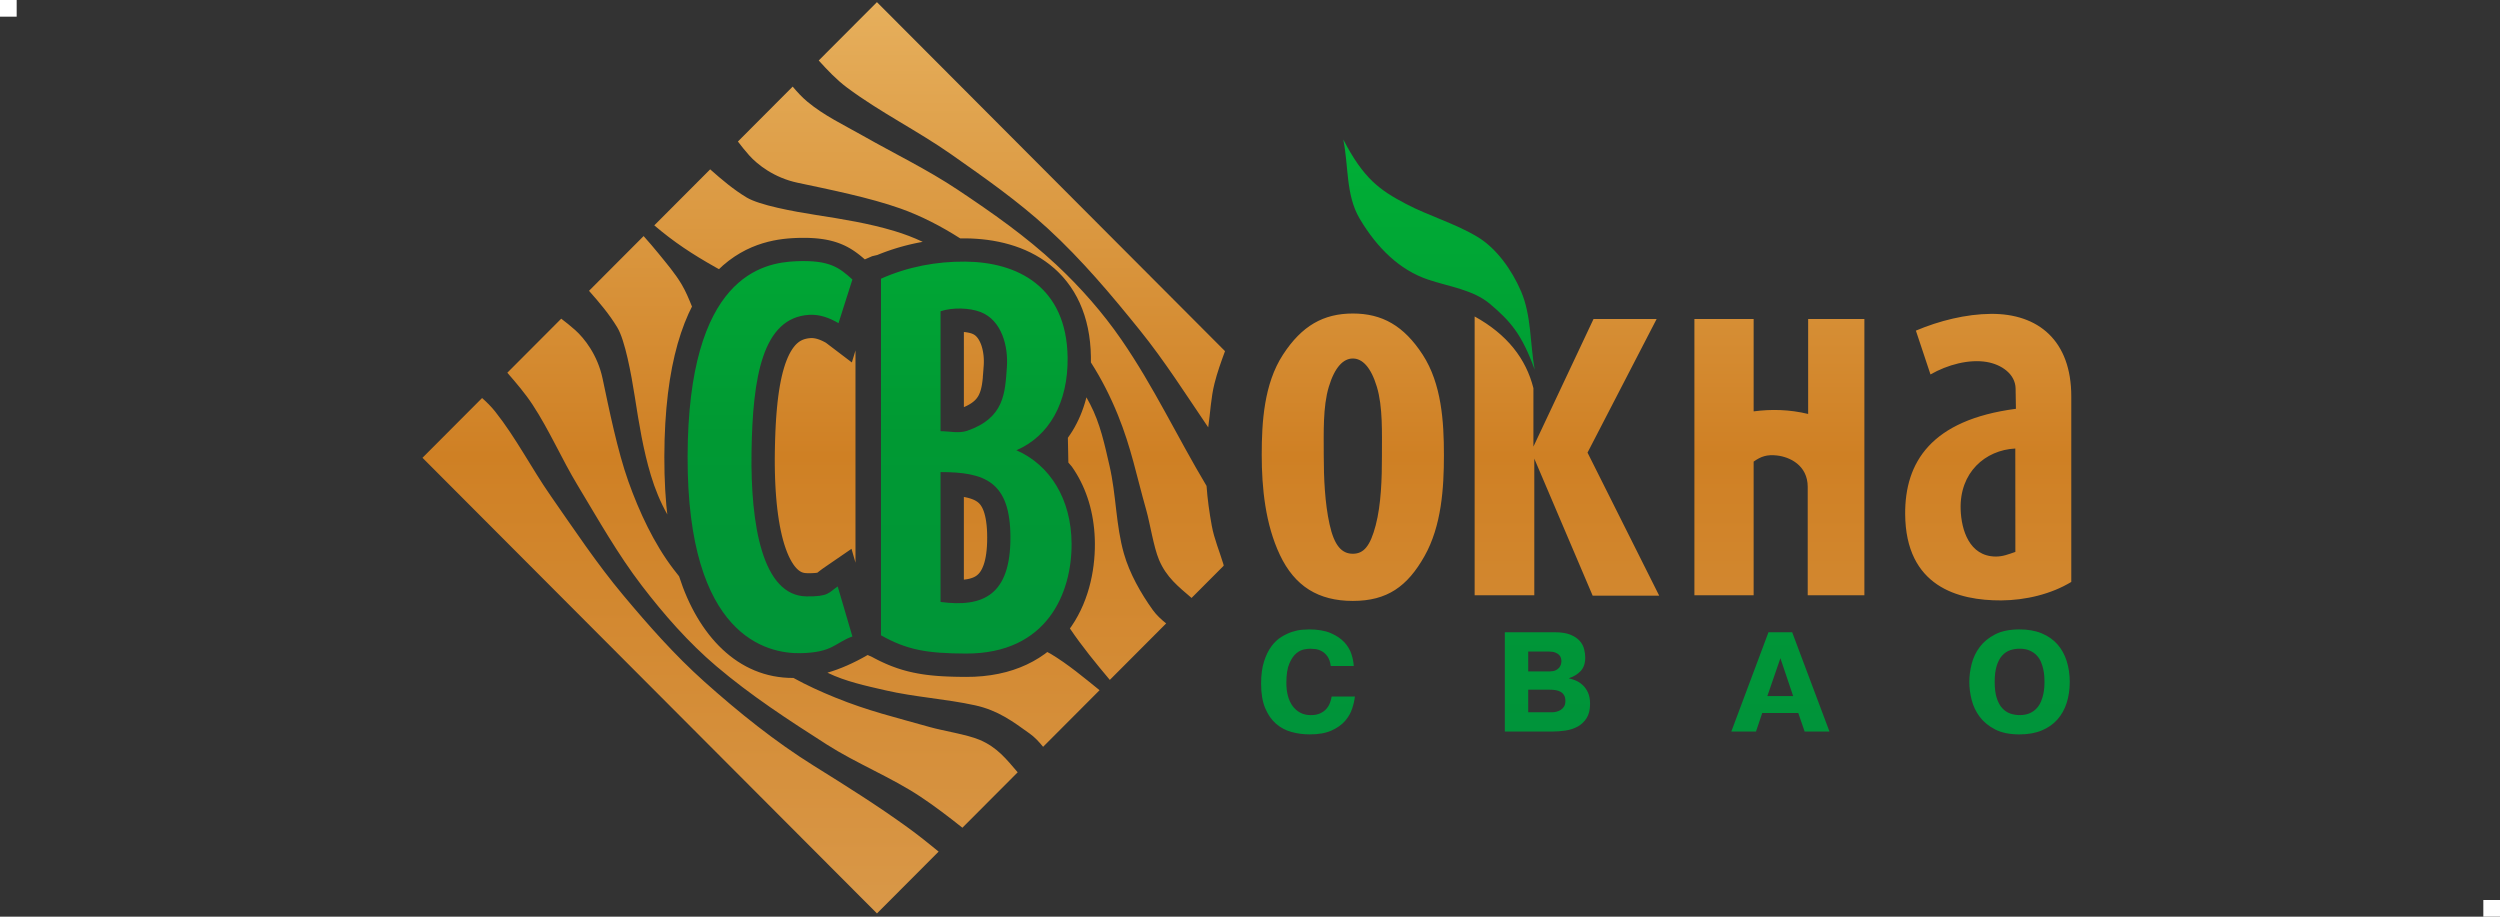 <?xml version="1.0" encoding="UTF-8"?>
<svg id="_Слой_1" data-name="Слой 1" xmlns="http://www.w3.org/2000/svg" xmlns:xlink="http://www.w3.org/1999/xlink" viewBox="0 0 150 55">
  <rect x="0" y="0" width="150" height="55" fill="#333333" stroke="none"/>
  <defs>
    <style>
      .cls-1 {
        fill: #fff;
      }

      .cls-2 {
        fill: url(#_Безымянный_градиент_2);
      }

      .cls-2, .cls-3 {
        fill-rule: evenodd;
      }

      .cls-3 {
        fill: url(#_Безымянный_градиент_3);
      }
    </style>
    <linearGradient id="_Безымянный_градиент_3" data-name="Безымянный градиент 3" x1="71.346" y1="27.625" x2="71.346" y2="61.986" gradientTransform="translate(8.604 72.761) scale(1.039 -1.039)" gradientUnits="userSpaceOnUse">
      <stop offset="0" stop-color="#00943a"/>
      <stop offset=".502" stop-color="#093"/>
      <stop offset="1" stop-color="#00af36"/>
    </linearGradient>
    <linearGradient id="_Безымянный_градиент_2" data-name="Безымянный градиент 2" x1="63.733" y1="17.284" x2="63.733" y2="69.916" gradientTransform="translate(8.604 72.761) scale(1.039 -1.039)" gradientUnits="userSpaceOnUse">
      <stop offset="0" stop-color="#d99848"/>
      <stop offset=".502" stop-color="#cf8024"/>
      <stop offset="1" stop-color="#e6af5c"/>
    </linearGradient>
  </defs>
  <rect class="cls-1" width="1" height="1"/>
  <rect class="cls-1" x="149" y="54" width="1" height="1"/>
  <g id="Layer_2">
    <g id="_105291360" data-name=" 105291360">
      <path id="_105291456" data-name=" 105291456" class="cls-3" d="M51.144,16.769l-.834,2.621c-.548-.326-1.148-.538-1.763-.5-2.804,.171-3.386,3.752-3.455,8.196-.068,4.444,.666,8.657,3.288,8.697,1.359,.021,1.334-.23,1.882-.596l.882,3.002c-1.04,.365-1.161,.968-3.121,1.001-1.96,.033-6.793-.95-6.767-11.794,.026-10.844,4.519-11.642,6.528-11.723,2.009-.081,2.573,.389,3.36,1.096h0Zm1.715,21.348V16.722c1.628-.723,3.336-1.038,5.051-1.025,3.128,.025,6.085,1.492,6.147,5.742,.04,2.738-1.128,4.741-3.074,5.575,2.025,.89,3.295,2.935,3.312,5.599,.018,2.959-1.459,6.615-6.338,6.6-2.364-.007-3.542-.222-5.099-1.096h0Zm3.574-2.001v-7.791c2.652,0,4.186,.563,4.193,3.908,.007,3.431-1.593,4.234-4.193,3.884v-0Zm0-17.441v7.196c.532,0,1.094,.149,1.597-.024,2.249-.774,2.269-2.294,2.382-3.788,.098-1.3-.317-2.848-1.573-3.336-.667-.259-1.692-.286-2.406-.048v0Zm24.163-10.308c.326,1.581,.144,3.33,.979,4.743,1.069,1.81,2.434,3.095,4.095,3.66,1.262,.43,2.718,.607,3.734,1.469,1.216,1.031,1.906,1.804,2.678,3.944-.283-1.572-.191-3.25-.824-4.717-.553-1.279-1.465-2.561-2.601-3.248-1.348-.815-2.907-1.251-4.301-1.985-1.56-.821-2.532-1.495-3.76-3.866h0Zm.698,33.423c-.023,.221-.078,.465-.166,.732-.088,.267-.231,.514-.43,.741-.199,.227-.468,.417-.809,.57-.341,.153-.775,.23-1.302,.23-.38,0-.746-.048-1.098-.145-.352-.096-.663-.262-.932-.498-.27-.235-.485-.548-.647-.936-.162-.389-.243-.875-.243-1.46,0-.522,.058-.966,.175-1.332,.116-.366,.264-.67,.443-.911,.179-.241,.379-.43,.6-.566,.221-.136,.438-.238,.651-.306,.213-.068,.409-.109,.587-.123,.179-.014,.316-.021,.413-.021,.528,0,.963,.074,1.307,.221,.343,.148,.616,.331,.817,.549,.201,.218,.343,.455,.426,.711,.082,.255,.129,.494,.14,.715h-1.379c-.034-.25-.102-.444-.204-.583s-.217-.243-.345-.311c-.128-.068-.255-.109-.383-.123-.128-.014-.231-.021-.311-.021-.079,0-.199,.014-.358,.043s-.316,.108-.472,.238c-.156,.131-.294,.333-.413,.609-.119,.275-.179,.663-.179,1.162,0,.284,.031,.543,.094,.779,.062,.235,.156,.438,.281,.609,.125,.17,.278,.304,.46,.4s.392,.145,.63,.145c.227,0,.419-.037,.575-.111,.156-.074,.281-.167,.374-.281,.094-.113,.163-.234,.209-.362,.045-.128,.077-.248,.094-.362,0,0,1.396,0,1.396,0Zm10.399,.945h1.456c.062,0,.138-.01,.226-.03,.088-.02,.173-.054,.255-.102,.082-.048,.152-.116,.209-.204,.057-.088,.085-.2,.085-.336,0-.142-.026-.257-.077-.345-.051-.088-.121-.157-.209-.209-.088-.051-.19-.085-.306-.102s-.237-.026-.362-.026h-1.277v1.353Zm0-2.451h1.294c.142,0,.258-.021,.349-.064,.091-.043,.162-.095,.213-.157,.051-.062,.087-.129,.106-.2,.02-.071,.03-.135,.03-.192,0-.062-.01-.128-.03-.196-.02-.068-.058-.131-.115-.187s-.135-.104-.234-.14c-.099-.037-.226-.055-.379-.055h-1.234v1.192h0Zm1.583-2.349c.392,0,.707,.048,.945,.145,.238,.096,.424,.22,.558,.37s.223,.315,.268,.494c.045,.179,.068,.348,.068,.506,0,.346-.091,.616-.272,.809-.182,.193-.417,.338-.707,.434v.009c.114,.023,.244,.064,.392,.123,.148,.06,.287,.148,.417,.264,.131,.116,.24,.267,.328,.451,.088,.184,.132,.413,.132,.685,0,.358-.07,.645-.209,.864-.139,.218-.318,.387-.536,.506-.218,.119-.462,.199-.732,.238-.27,.04-.538,.06-.804,.06h-2.834v-5.958h2.988v-0Zm14.314,3.83l-.766-2.273-.783,2.273h1.549Zm-.06-3.83l2.239,5.958h-1.49l-.383-1.115h-2.162l-.374,1.115h-1.481l2.23-5.958h1.422Zm13.642,4.971c.238,0,.441-.037,.609-.111,.167-.074,.306-.172,.417-.294s.197-.257,.26-.404c.062-.148,.109-.295,.14-.443,.031-.148,.051-.287,.06-.417,.009-.131,.013-.238,.013-.323,0-.091-.004-.203-.013-.336-.009-.133-.028-.274-.06-.421s-.078-.295-.14-.443c-.062-.148-.149-.279-.26-.396-.111-.116-.25-.211-.417-.285-.167-.074-.37-.111-.609-.111-.193,0-.379,.03-.558,.089-.179,.06-.338,.165-.477,.315s-.25,.355-.332,.613c-.082,.258-.123,.583-.123,.975,0,.392,.041,.715,.123,.97,.082,.255,.193,.458,.332,.609s.298,.257,.477,.319c.179,.062,.365,.094,.558,.094Zm0,1.158c-.59,0-1.078-.099-1.464-.298-.386-.199-.694-.451-.924-.758-.23-.306-.392-.645-.485-1.017-.094-.372-.14-.731-.14-1.077,0-.346,.047-.705,.14-1.077,.094-.372,.255-.711,.485-1.017,.23-.306,.538-.559,.924-.758,.386-.199,.874-.298,1.464-.298,.511,0,.956,.079,1.336,.238,.38,.159,.694,.379,.941,.66,.247,.281,.431,.614,.553,1,.122,.386,.183,.803,.183,1.251,0,.454-.061,.873-.183,1.256-.122,.383-.306,.715-.553,.996-.247,.281-.56,.501-.941,.66-.38,.159-.826,.238-1.336,.238v0Z"/>
      <path id="_105291384" data-name=" 105291384" class="cls-2" d="M114.953,19.837l.876,2.629c1.022-.584,2.306-.928,3.374-.748,.871,.147,1.719,.714,1.733,1.598l.019,1.212c-5.092,.666-6.664,3.213-6.645,6.315,.027,4.344,3.167,5.195,5.769,5.181,1.447-.008,2.994-.376,4.198-1.108v-11.135c0-3.35-1.983-4.97-4.816-4.949-1.501,.011-3.108,.412-4.507,1.005v-0Zm5.965,7.074l.004,6.204c-.426,.146-.757,.282-1.185,.278-1.591-.016-2.057-1.621-2.098-2.817-.077-2.221,1.467-3.572,3.279-3.665v-0Zm-19.254-7.77h3.554v5.542c1.058-.142,2.144-.116,3.271,.154v-5.697h3.374v16.574h-3.4v-6.496c0-1.301-1.074-1.805-1.859-1.891-.584-.064-.949,.057-1.386,.37v8.017h-3.554V19.141Zm-13.186-.155v16.729h3.58v-8.197l3.502,8.223h3.992l-4.301-8.584,4.146-8.016h-3.786l-3.606,7.656v-3.506c-.444-1.768-1.573-3.224-3.528-4.304v-0Zm-1.843,8.305c0-1.985-.14-4.263-1.272-6.006-1.132-1.743-2.435-2.474-4.194-2.474s-3.063,.732-4.194,2.474c-1.132,1.743-1.272,4.021-1.272,6.006s.217,4.16,1.091,6.006c.889,1.878,2.306,2.758,4.375,2.758s3.275-.872,4.297-2.681c1.029-1.82,1.169-4.098,1.169-6.083v-0Zm-3.72,.044c0-1.363,.058-2.928-.303-4.125-.361-1.197-.881-1.7-1.442-1.7s-1.081,.503-1.442,1.7c-.361,1.197-.303,2.762-.303,4.125s.069,2.857,.349,4.125c.284,1.29,.737,1.765,1.397,1.765s1.046-.47,1.372-1.712c.328-1.25,.373-2.815,.373-4.178h0Zm-30.299,27.469L25.349,27.467l3.576-3.585c.283,.251,.551,.516,.786,.812,1.256,1.584,2.18,3.406,3.336,5.064,1.404,2.014,2.765,4.066,4.341,5.948,1.526,1.824,3.091,3.599,4.863,5.185,2.055,1.839,4.251,3.606,6.591,5.064,1.857,1.157,3.811,2.379,5.627,3.698,.633,.459,1.244,.946,1.848,1.443l-3.7,3.71,0-0ZM30.439,22.364l3.235-3.243c.288,.22,.571,.445,.841,.686,.551,.494,1.339,1.492,1.638,2.897,.394,1.852,.89,4.329,1.552,6.189,.645,1.809,1.533,3.724,2.699,5.25,.112,.147,.226,.292,.341,.436,1.127,3.517,3.506,6.119,6.862,6.098,.809,.447,1.655,.829,2.508,1.176,2.004,.814,3.59,1.179,5.67,1.77,.818,.232,2.225,.444,2.991,.767,1.056,.445,1.608,1.162,2.285,1.948l-3.317,3.326c-.817-.649-1.644-1.283-2.512-1.86-1.759-1.168-3.847-1.997-5.627-3.135-2.311-1.477-4.541-2.927-6.631-4.702-1.669-1.418-3.129-3.085-4.461-4.823-1.452-1.893-2.625-3.986-3.858-6.029-.952-1.576-1.684-3.282-2.693-4.823-.449-.686-.984-1.308-1.522-1.928l-0,0Zm4.902-4.915l3.276-3.284c.305,.345,.608,.691,.897,1.049,.482,.597,.989,1.183,1.381,1.843,.249,.419,.439,.877,.624,1.336l-.207,.428-.235,.559-.217,.599-.198,.639-.178,.682-.158,.725-.136,.771-.114,.818-.091,.867-.067,.918-.042,.97-.016,1.026,.012,1.028,.04,.975,.068,.923,.059,.546c-.416-.739-.742-1.535-.984-2.339-.468-1.556-.715-3.111-.966-4.716-.217-1.385-.586-3.393-1.051-4.164-.478-.794-1.079-1.501-1.696-2.197h0Zm3.918-3.929l3.351-3.359c.693,.614,1.397,1.212,2.187,1.687,.771,.464,2.779,.834,4.164,1.051,1.605,.251,3.16,.499,4.716,.966,.572,.172,1.14,.387,1.686,.646l-.105,.019-.177,.034-.177,.036-.176,.039-.176,.041-.176,.044-.176,.046-.175,.049-.175,.051-.175,.054-.174,.056-.174,.059-.173,.061-.173,.064-.173,.067-.172,.069-.306,.072-.441,.192-.046-.04-.083-.071-.086-.072-.09-.073-.094-.073-.098-.073-.102-.073-.107-.072-.112-.071-.117-.069-.121-.066-.126-.064-.131-.06-.136-.057-.14-.053-.143-.049-.147-.044-.151-.04-.154-.036-.158-.031-.161-.027-.165-.023-.17-.019-.173-.015-.178-.011-.183-.008-.188-.004-.194-0-.2,.003-.209,.007-.226,.012-.247,.019-.266,.028-.283,.04-.298,.054-.311,.071-.322,.089-.332,.11-.339,.134-.344,.159-.346,.187-.347,.216-.344,.246-.34,.278-.243,.227c-.064-.035-.127-.07-.19-.105-1.422-.801-2.514-1.521-3.691-2.523Zm5.017-5.03l3.285-3.294c.272,.327,.56,.637,.885,.909,.999,.834,2.197,1.397,3.328,2.04,1.893,1.075,3.87,2.028,5.682,3.236,2.067,1.378,4.097,2.798,5.912,4.493,1.455,1.359,2.788,2.869,3.918,4.509,1.94,2.814,3.353,5.838,5.107,8.772,.054,.787,.172,1.616,.314,2.392,.145,.79,.465,1.539,.698,2.308,.005,.03,.011,.06,.016,.09l-1.927,1.932c-.789-.679-1.508-1.232-1.954-2.29-.323-.766-.535-2.173-.767-2.991-.591-2.08-.889-3.7-1.702-5.704-.443-1.09-.98-2.154-1.618-3.148l.001-.031-0-.299-.016-.447-.036-.439-.055-.426-.075-.413-.094-.399-.113-.386-.132-.372-.15-.358-.168-.343-.186-.327-.202-.311-.218-.295-.232-.278-.246-.261-.259-.243-.27-.226-.28-.209-.289-.192-.296-.175-.303-.16-.309-.144-.314-.129-.319-.114-.322-.1-.325-.087-.328-.074-.33-.062-.332-.05-.333-.039-.334-.028-.334-.018-.328-.007-.184-0-.13,.001c-1.13-.722-2.343-1.349-3.57-1.787-1.86-.663-4.337-1.158-6.189-1.552-1.405-.299-2.403-1.087-2.897-1.638-.24-.268-.463-.549-.682-.835v0Zm4.847-4.86L52.616,.129l20.885,20.94c-.236,.64-.467,1.282-.632,1.943-.215,.859-.25,1.753-.376,2.63-1.324-1.95-2.615-3.985-4.095-5.82-1.732-2.148-3.482-4.227-5.513-6.096-1.793-1.65-3.803-3.055-5.797-4.455-2.035-1.429-4.289-2.536-6.28-4.026-.624-.467-1.158-1.037-1.685-1.616v-0Zm20.847,33.775l-3.381,3.389c-.839-1-1.665-2.006-2.394-3.087l.099-.138,.202-.314,.183-.321,.166-.326,.149-.33,.132-.334,.117-.336,.102-.337,.087-.338,.074-.338,.061-.338,.048-.336,.036-.334,.025-.331,.014-.328,.003-.323-.006-.29-.015-.286-.023-.283-.032-.28-.04-.276-.048-.273-.057-.269-.065-.265-.073-.261-.082-.256-.09-.252-.098-.247-.106-.242-.114-.237-.122-.232-.13-.226-.138-.221-.146-.215-.206-.24-.03-1.486,.145-.209,.138-.215,.129-.221,.121-.227,.114-.233,.105-.238,.097-.243,.089-.248,.081-.253,.073-.258,.021-.085c.076,.136,.15,.272,.222,.41,.605,1.158,.872,2.43,1.165,3.704,.407,1.763,.37,3.536,.866,5.275,.336,1.177,1.012,2.372,1.725,3.366,.224,.312,.505,.571,.805,.813v0Zm-3.994,4.005l-3.39,3.399c-.24-.296-.497-.574-.805-.795-.995-.714-1.894-1.392-3.274-1.695-1.767-.387-3.605-.491-5.367-.897-1.197-.276-2.393-.528-3.494-1.06,.766-.225,1.571-.573,2.413-1.062l.28,.126,.162,.086,.161,.083,.162,.08,.162,.076,.162,.073,.162,.069,.163,.066,.165,.062,.165,.059,.166,.055,.168,.052,.169,.048,.17,.045,.172,.041,.173,.038,.175,.035,.177,.032,.178,.029,.181,.026,.183,.023,.185,.02,.188,.018,.191,.016,.195,.013,.198,.011,.202,.009,.206,.008,.211,.006,.215,.004,.221,.003,.241,.002,.501-.01,.498-.035,.482-.059,.465-.082,.449-.105,.431-.128,.414-.15,.396-.171,.377-.191,.358-.211,.339-.229,.159-.122c.072,.034,.143,.071,.212,.113,1.043,.627,1.978,1.414,2.928,2.18Zm-14.647-7.65v-12.733l-.218,.72-1.551-1.178-.036-.021-.036-.02-.036-.019-.036-.018-.036-.018-.035-.017-.034-.016-.034-.015-.034-.015-.033-.013-.033-.013-.032-.012-.032-.011-.032-.011-.03-.009-.03-.009-.03-.008-.029-.007-.028-.006-.027-.006-.028-.005-.027-.004-.025-.004-.025-.003-.026-.002-.025-.002-.025-.001-.023-.001h-.023l-.024,.001-.004,0-.161,.016-.126,.024-.112,.031-.101,.038-.093,.045-.088,.053-.086,.064-.086,.075-.087,.09-.088,.106-.088,.123-.088,.141-.087,.16-.085,.179-.082,.197-.079,.214-.074,.232-.07,.248-.065,.264-.06,.279-.055,.293-.05,.306-.045,.319-.04,.331-.035,.342-.031,.353-.026,.363-.022,.372-.018,.381-.014,.389-.011,.396-.008,.401-.004,.401,.001,.397,.006,.393,.011,.389,.016,.383,.021,.377,.027,.37,.032,.362,.038,.353,.044,.343,.049,.332,.055,.32,.061,.308,.066,.294,.072,.279,.077,.263,.082,.246,.086,.228,.089,.209,.092,.188,.093,.167,.093,.146,.091,.124,.088,.103,.084,.083,.078,.065,.073,.05,.07,.038,.069,.028,.074,.021,.083,.014,.127,.008,.075,.001,.097-0,.087-.002,.077-.003,.068-.004,.059-.004,.049-.005,.04-.005,.032-.005,.023-.004,.003-.001,.007-.006,.022-.017,.029-.023,.036-.028,.042-.033,.05-.038,.056-.042,.062-.046,.068-.048,1.673-1.149,.24,.835h0Zm7.902-1.524l-.003,.271-.011,.253-.018,.234-.025,.215-.031,.196-.036,.178-.041,.159-.044,.141-.047,.124-.048,.108-.049,.093-.049,.079-.049,.068-.049,.058-.049,.05-.051,.045-.054,.041-.059,.038-.066,.035-.074,.033-.084,.031-.095,.029-.106,.025-.118,.021-.13,.017-.013,.001v-4.961l.098,.018,.133,.03,.12,.033,.108,.035,.096,.037,.084,.038,.073,.039,.064,.04,.057,.041,.051,.043,.047,.046,.045,.051,.044,.059,.044,.069,.044,.081,.044,.095,.043,.111,.041,.128,.038,.145,.035,.165,.03,.184,.025,.203,.019,.223,.012,.243s.004,.263,.004,.263Zm-.263-9.61l.011-.126,.011-.13,.01-.134,.01-.139,.01-.134,.006-.097,.003-.088,.001-.089-.001-.09-.003-.09-.006-.089-.008-.089-.011-.088-.013-.087-.015-.085-.017-.083-.019-.081-.021-.078-.023-.075-.025-.072-.027-.069-.028-.065-.029-.061-.03-.057-.03-.052-.031-.048-.031-.044-.031-.04-.031-.036-.031-.032-.031-.029-.031-.026-.032-.023-.032-.021-.034-.019-.035-.018-.048-.02-.015-.006-.029-.01-.033-.01-.036-.01-.038-.01-.042-.01-.044-.009-.046-.009-.047-.008-.05-.007-.051-.006-.052-.005-.011-.001v4.508l.038-.016,.124-.057,.11-.057,.098-.057,.086-.056,.075-.054,.066-.054,.058-.052,.051-.051,.045-.051,.04-.052,.037-.053,.034-.054,.031-.057,.03-.062,.028-.066,.026-.07,.025-.075,.023-.081,.021-.087,.02-.092,.018-.098,.016-.105,.015-.11,.013-.115,.012-.12h0Z"/>
    </g>
  </g>
</svg>